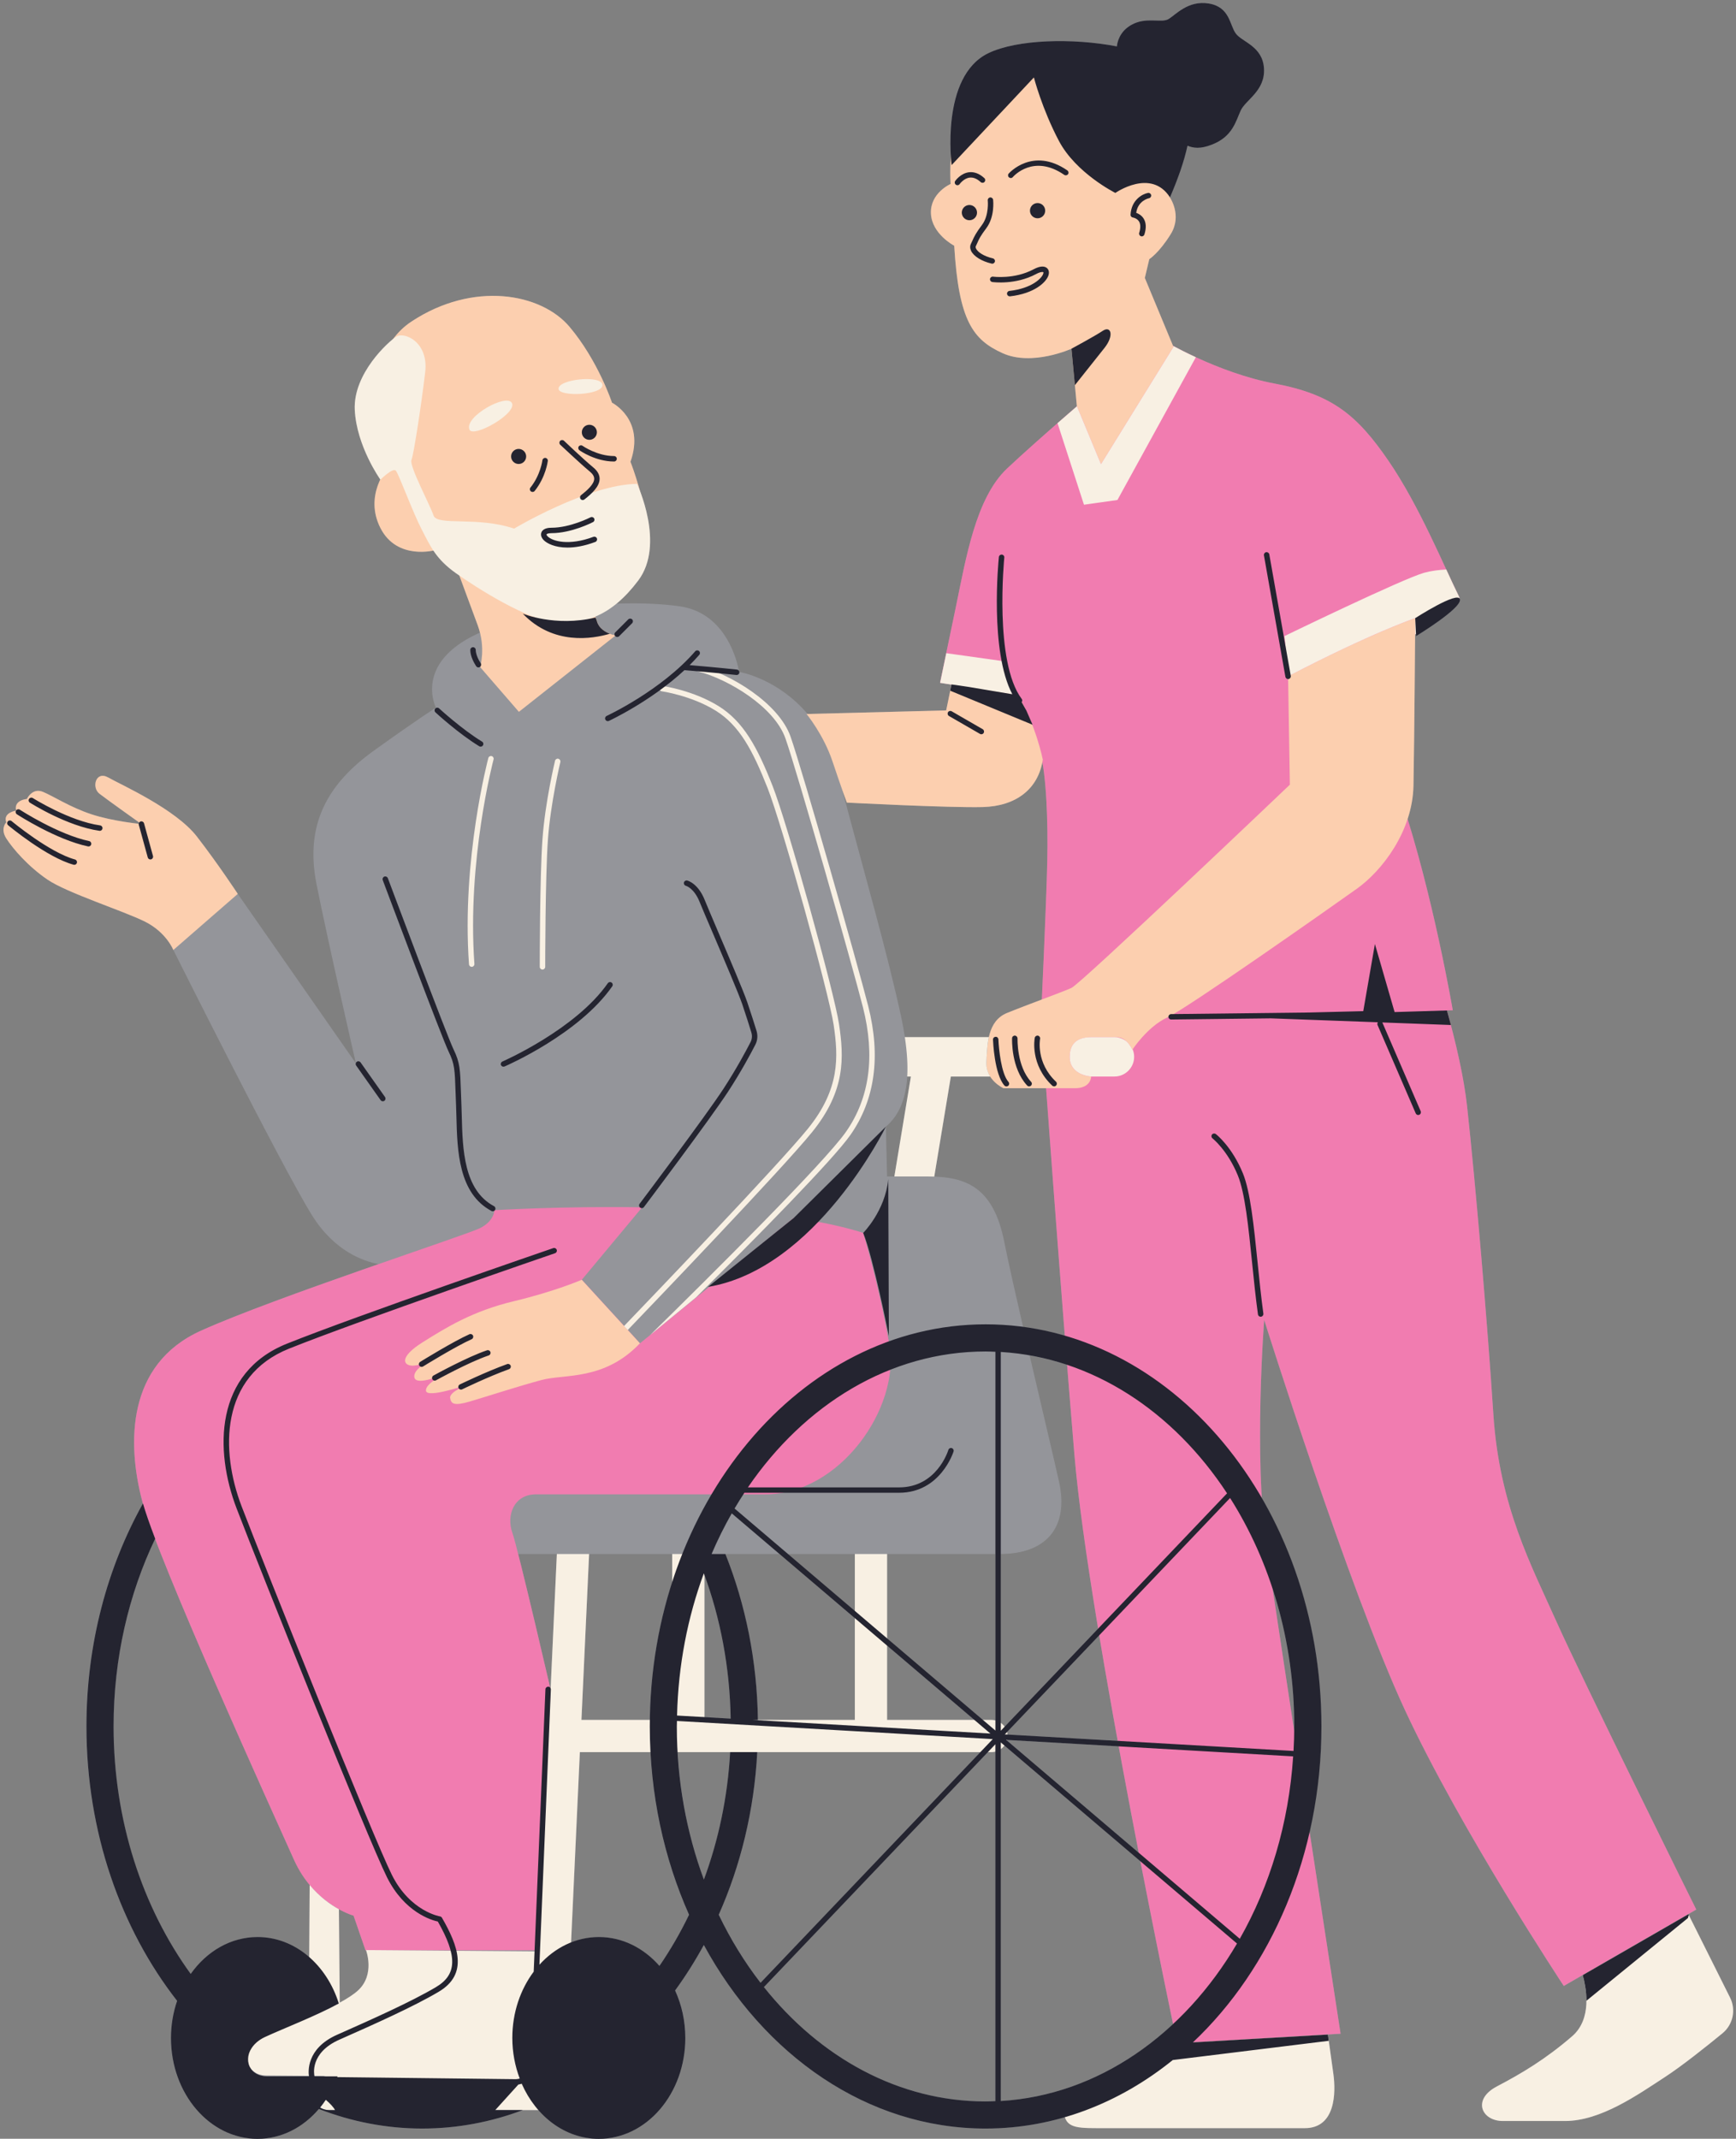 <?xml version="1.0" encoding="UTF-8" standalone="no"?><svg xmlns="http://www.w3.org/2000/svg" xmlns:xlink="http://www.w3.org/1999/xlink" fill="#000000" height="494.1" preserveAspectRatio="xMidYMid meet" version="1" viewBox="-0.8 -0.7 401.1 494.1" width="401.1" zoomAndPan="magnify"><rect x="-0.8" y="-0.7" width="401.1" height="494.1" fill="#808080" stroke="none"/><g id="change1_1"><path d="M398.93,460.79l-9.54-19.08v0l-0.09-0.17l1.82-1.05c0,0-26.47-53.5-32.26-66.46 c-5.79-12.96-13.24-26.75-14.62-47.98c-1.38-21.23-4.14-53.5-6.07-71.15c-0.63-5.76-2.08-12.42-3.75-18.79l0,0 c-0.02-0.07-0.04-0.13-0.05-0.2c-0.28-1.07-0.57-2.13-0.85-3.17l1.35-0.04c0,0-3.99-23.41-10.45-44.22c0.8-2.43,1.29-5.01,1.35-7.69 c0.16-8.18,0.32-26.91,0.38-34.92c0.05-0.03,0.1-0.06,0.15-0.09c0.02-0.01,0.04-0.03,0.06-0.04l0.03,0.51c0,0,10.55-6.41,10.13-8.48 c-0.02-0.11-0.08-0.18-0.15-0.24c0-0.03,0.01-0.05,0.01-0.08c0-0.11-0.02-0.21-0.07-0.3c-0.21-0.42-0.43-0.86-0.65-1.34 c-0.05-0.11-0.11-0.23-0.16-0.34c-0.18-0.38-0.36-0.75-0.55-1.16c-3.43-7.32-8.65-19.38-14.98-28.6 c-7.24-10.55-13.03-15.3-26.27-17.79c-6.82-1.28-13.41-3.87-18.21-6.09c-2.17-1-3.97-1.93-5.25-2.62l-6.52-15.7l1.03-4.34 c0,0,2.28-1.45,4.96-5.79c2.69-4.34-0.21-8.48-0.21-8.48c1.75-4.07,3.21-8.08,4.05-11.93c1.33,0.53,2.9,0.82,5.67-0.27 c4.76-1.86,5.48-5.38,6.62-7.86c1.14-2.48,5.69-4.55,5.38-9.72c-0.31-5.17-5.07-6.1-6.51-8.07c-1.45-1.96-1.34-6.1-6.2-6.93 c-4.86-0.83-7.76,2.69-9.41,3.62c-1.65,0.93-5.17-0.62-8.58,1.34c-2.68,1.54-3.19,3.96-3.29,4.94c-10.24-1.97-23.03-1.64-29.7,1.57 c-9.15,4.4-9,18.93-8.65,24.05c-0.23,3.61-0.04,6.15-0.04,6.15s-4.76,2.07-4.55,6.83c0.21,4.76,5.38,7.45,5.38,7.45 c1.03,17.37,4.34,21.72,11.17,24.82s15.93-1.03,15.93-1.03L248,93.09l0.03,0.08c-0.67,0.58-1.37,1.19-2.11,1.83 c-0.03,0.02-0.06,0.05-0.08,0.07c-0.73,0.63-1.48,1.29-2.26,1.97c-0.01,0.01-0.02,0.02-0.03,0.03v0c-4.03,3.53-8.51,7.51-11.68,10.5 c-7.24,6.83-9.51,20.89-11.79,31.85c-0.92,4.43-1.69,8.15-2.29,11.02c-0.2,0.95-0.38,1.8-0.53,2.56c-0.06,0.29-0.12,0.56-0.17,0.82 c-0.07,0.35-0.14,0.68-0.2,0.98c-0.05,0.23-0.09,0.44-0.13,0.64c-0.09,0.44-0.17,0.8-0.22,1.06c-0.07,0.35-0.12,0.55-0.12,0.55 l2.63,0.42l-0.29,1.4l-0.94,4.55l-32.03,0.82c-6.73-7.93-15.01-9.57-15.76-9.7c-0.01-0.09-0.05-0.18-0.1-0.26 c-0.33-1.81-2.82-13.4-13.75-14.92c-4.07-0.57-9.1-0.8-14.53-0.6c1.67-1.37,3.34-3.11,5.01-5.33c5.03-6.68,1.9-16.82,0.4-20.72 c-1.15-4.1-2.19-6.72-2.19-6.72c3.45-9.79-4.27-13.65-4.27-13.65s-3.17-9.65-9.79-17.51c-6.62-7.86-22.34-10.62-36.54-1.24 c-1.72,1.13-3.09,2.49-4.2,3.99c-2.66,2.1-9.27,8.86-8.9,16.41c0.4,8.15,5.58,15.63,5.9,16.09c-1.22,2.55-2.29,6.65,0.03,11.21 c3.35,6.57,10.41,5.59,12.24,5.21c1.2,1.8,2.72,3.48,5.27,5.27c0.22,0.15,0.46,0.32,0.71,0.49c1.08,2.9,2.95,7.96,4.25,11.5 c0.21,0.58,0.38,1.15,0.52,1.71c-0.17,0.08-0.35,0.15-0.52,0.22c-14.89,6.89-9.65,17.1-9.65,17.1s-3.58,2.21-14.34,9.93 c-10.75,7.72-15.99,17.1-13.24,30.89c2.67,13.34,8.69,39.59,9.08,41.28c0,0.01-0.01,0.03-0.01,0.04l-27.27-39.11 c0,0-4.48-6.83-9.44-13.24c-4.96-6.41-17.58-12-20.48-13.65c-2.9-1.65-3.93,2.28-2.07,3.72c1.58,1.23,7.47,5.43,9.22,6.67 c-0.06,0.09-0.11,0.18-0.12,0.29c-1.75-0.2-6.91-0.86-10.96-2.21c-4.96-1.65-8.69-4.14-11.17-5.17c-2.48-1.03-3.72,1.65-3.72,1.65 s-3.07,0.21-2.49,2.66c0,0,0,0,0,0c-0.01,0.01-0.01,0.02-0.01,0.03c-0.22,0.03-3.05,0.5-2.25,2.69c0,0-1.45,1.45,0,3.72 c1.45,2.28,4.96,6.41,9.51,9.51c4.55,3.1,17.58,7.24,22.54,9.72c4.96,2.48,6.55,6.55,6.55,6.55s24.82,49.64,31.99,61.22 c5.25,8.48,12.1,10.74,15.41,11.35c-14.39,5.02-31.74,11.19-41.06,15.4c-17.1,7.72-17.1,25.92-13.51,39.43 c0.04,0.14,0.09,0.32,0.14,0.47c-8.24,14.75-13.06,32.47-13.06,51.51c0,24.49,7.97,46.79,20.95,63.4c-0.9,2.66-1.42,5.54-1.42,8.58 c0,12.87,8.95,23.3,19.99,23.3c5.55,0,10.56-2.65,14.18-6.9c7.53,2.92,15.55,4.52,23.88,4.52c8.1,0,15.91-1.5,23.25-4.27h3.61 c3.6,4.11,8.52,6.65,13.96,6.65c11.04,0,19.99-10.43,19.99-23.3c0-3.97-0.86-7.71-2.36-10.98c2.41-3.31,4.63-6.82,6.64-10.51 c13.85,25.5,37.84,42.41,65.08,42.41c6.31,0,12.45-0.92,18.33-2.63c0.73,2.35,3.02,2.54,7.45,2.54c5.52,0,40.81,0,47.98,0 s7.17-8.27,6.62-12.41c-0.3-2.25-0.84-6.13-1.28-9.2l2.93-0.17c0,0-3.38-21.91-7.18-46.73c1.76-7.75,2.72-15.88,2.72-24.28 c0-19.57-5.09-37.73-13.75-52.72c-1.14-19.39,0.56-41.18,0.56-41.18s19.58,62.32,32.54,90.17c12.96,27.85,36.68,63.7,36.68,63.7 l4.38-2.53c0.05,0.18,0.1,0.38,0.16,0.59c0.03,0.1,0.05,0.21,0.07,0.31c0.03,0.11,0.05,0.22,0.08,0.34 c0.03,0.14,0.06,0.29,0.09,0.44c0.02,0.09,0.04,0.18,0.05,0.27c0.03,0.17,0.06,0.35,0.09,0.52c0.01,0.08,0.03,0.15,0.04,0.23 c0.03,0.19,0.06,0.39,0.09,0.6c0.01,0.06,0.02,0.13,0.02,0.19c0.03,0.22,0.05,0.44,0.07,0.66c0,0.05,0.01,0.11,0.01,0.16 c0.02,0.24,0.04,0.47,0.05,0.72c0,0.04,0,0.08,0,0.12c0.01,0.26,0.02,0.52,0.02,0.78c-0.01,2.88-0.76,5.99-3.3,8.19 c-6.07,5.24-11.58,8.55-17.37,11.58c-5.79,3.03-3.58,8,1.38,8c4.96,0,6.07,0,14.34,0c8.27,0,16.82-6.07,23.16-10.2 c3.85-2.51,9.43-6.95,13.22-10.06C399.62,467.03,400.34,463.61,398.93,460.79z M262.3,427.32l-30.46-25.93 c0.01-0.04,0.03-0.09,0.04-0.13l25.79,1.48C259.22,411.21,260.8,419.54,262.3,427.32z M257.44,401.48l-25.47-1.46 c-0.02-0.2-0.05-0.4-0.1-0.59l21.3-22.35C254.5,385.06,255.95,393.32,257.44,401.48z M247.45,335.42 c0.87,10.36,2.92,24.66,5.47,40.12l-21.61,22.67c-0.24-0.34-0.54-0.64-0.89-0.88V358.3c10.16-0.03,15.91-5.82,13.44-16.82 c-1.31-5.84-4.08-17.5-6.77-29.05c2.94,0.51,5.84,1.22,8.66,2.16C246.33,321.81,246.9,328.87,247.45,335.42z M245.23,307.9 c-3.15-0.92-6.37-1.61-9.65-2.04c-1.81-7.86-3.44-15.11-4.36-19.73c-2.5-12.52-8.77-15.03-17.53-15.03c0.47,0,0.93,0.01,1.38,0.03 l3.83-23.12h9.1c0,0,0,0,0,0c1.16,1.83,3.05,2.69,3.05,2.69s5.14,0,9.86,0C241.88,263.98,243.52,286.15,245.23,307.9z M194.85,184.71c0,0,23.78,1.24,31.44,1.03c7.45-0.2,12.53-3.94,13.75-10.43c1.03,5.8,1.32,14.99,1.14,23.26 c-0.15,7.06-0.88,23.58-1.24,31.63c-2.81,1.06-5.85,2.21-8.07,3.12c-2.54,1.04-3.66,3.18-4.19,5.58h-19.41 c-0.21-1.39-0.47-2.84-0.8-4.41c-3.12-14.58-8.46-33.09-13.69-52.75C194.47,183.7,194.85,184.71,194.85,184.71z M203.88,259.58 c2.46-2.11,4.57-5.45,4.94-11.58h0.85l-3.82,23.09c-1.46,0-1.69,0-1.69,0L203.88,259.58z M204.16,379.47l20.17,17.17h-20.17V379.47z M196.71,358.31v13.18l-15.49-13.18C186.62,358.31,191.82,358.31,196.71,358.31z M179.29,358.31l17.42,14.83v23.5H174.3 c-0.19-13.7-2.86-26.68-7.51-38.33C171.02,358.31,175.2,358.31,179.29,358.31z M161.96,363.2c3.71,10.18,5.86,21.37,6.06,33.14 l-6.06-0.35V363.2z M135.32,358.31c6.2,0,12.68,0,19.2,0v6.47c-3.2,9.92-5.02,20.65-5.17,31.86h-15.81L135.32,358.31z M83.79,449.86 c0.19,0.53,1.94,5.74-1.82,9.24c-1,0.93-2.49,1.89-4.27,2.86l-0.19-21.58c1.98,1.09,3.38,1.48,3.38,1.48l2.76,8H83.79z M127.86,358.31l-1.44,31.08c-0.02-0.06-0.06-0.1-0.09-0.15c-1.67-7.18-5.31-22.73-7.4-30.93 C121.79,358.31,124.78,358.31,127.86,358.31z M43.24,455.34c-11.08-15.26-17.82-35.28-17.82-57.19c0-15.79,3.51-30.59,9.61-43.35 c8.04,21.15,28.07,65.16,32.07,74.1c1.05,2.34,2.32,4.27,3.66,5.87c0,0,0,0,0,0l-0.11,16.72c-3.33-2.92-7.47-4.66-11.96-4.66 C52.47,446.83,46.91,450.14,43.24,455.34z M151.55,453.49c-3.61-4.12-8.54-6.67-13.99-6.67c-2.24,0-4.39,0.45-6.39,1.25l2.03-43.99 h16.28c0.72,13.51,3.86,26.24,8.91,37.59C156.38,445.85,154.08,449.8,151.55,453.49z M161.83,433.54 c-3.37-9.1-5.47-19.03-6.06-29.45h12.13C167.32,414.52,165.2,424.44,161.83,433.54z M165.26,441.65c5.04-11.34,8.19-24.06,8.9-37.57 h51.55l-50.79,53.29C171.23,452.6,167.99,447.33,165.26,441.65z M229.18,484.71c-0.76,0.03-1.51,0.07-2.27,0.07 c-20.08,0-38.23-10.14-51.21-26.42l51.74-54.28h0.84c0.31,0,0.6-0.05,0.89-0.12V484.71z M229.18,396.76 c-0.29-0.07-0.58-0.12-0.89-0.12h-2.03l-22.1-18.81v-19.52c12.08,0,21.3,0,25.02,0V396.76z M230.43,484.68V403.4 c0.33-0.23,0.61-0.52,0.85-0.84l31.41,26.74c3.26,16.79,6.13,30.79,7.55,37.6C259.09,477.29,245.36,483.79,230.43,484.68z M298.23,398.15c0,0.34-0.01,0.68-0.02,1.02c-1.91-12.51-3.69-24.26-4.97-32.82C296.46,376.21,298.23,386.93,298.23,398.15z" fill="#94959a"/></g><g id="change2_1"><path d="M204.71,310.05c2.48,14.34-11.31,34.47-28.68,34.47c-17.37,0-47.71,0-52.95,0c-5.24,0-6.89,4.96-5.52,8.82 c1.38,3.86,9.65,39.71,9.65,39.71l-3.31,56.81H83.65l-2.76-8c0,0-9.1-2.48-13.79-12.96c-4.69-10.48-31.44-69.22-35.02-82.73 c-3.58-13.51-3.58-31.71,13.51-39.43c17.1-7.72,61.22-22.06,64.53-23.72c3.31-1.65,3.31-4.14,3.31-4.14s15.43-0.96,34.14-0.66 l-13.94,16.73l13.44,14.68l35.55-28.98c5.91,0.86,11.39,1.99,16.02,3.47C198.64,284.13,202.23,295.71,204.71,310.05z M358.86,374.02 c-5.79-12.96-13.24-26.75-14.62-47.98c-1.38-21.23-4.14-53.5-6.07-71.15c-0.74-6.78-2.62-14.82-4.66-22.16l1.35-0.04 c0,0-4.55-26.68-11.79-48.4c-7.24-21.72-7.24-32.47-7.24-32.47s21.92-11.79,20.48-14.68c-3.32-6.63-9.1-20.89-16.34-31.44 c-7.24-10.55-13.03-15.3-26.27-17.79c-13.24-2.48-25.65-9.93-25.65-9.93l-14.89,10.75c0,0-14.06,12-21.3,18.82 c-7.24,6.83-9.51,20.89-11.79,31.85c-2.27,10.96-3.67,17.63-3.67,17.63l17.94,2.84c0,0,3.72,7.65,5.17,13.03 c1.45,5.38,1.86,16.13,1.65,25.65c-0.21,9.51-1.45,36.19-1.45,36.19l3.01-0.08l-2.73,3.66c0,0,4.14,57.63,7.45,97.07 c3.31,39.43,23.72,135.95,23.72,135.95l37.78-2.21c0,0-14.06-91.28-17.1-112.24c-3.03-20.96-0.55-52.67-0.55-52.67 s19.58,62.32,32.54,90.17c12.96,27.85,36.68,63.7,36.68,63.7l30.61-17.65C391.12,440.48,364.65,386.99,358.86,374.02z" fill="#f17cb0"/></g><g id="change3_1"><path d="M44.7,192.57c4.96,6.41,9.44,13.24,9.44,13.24l-14.89,12.96c0,0-1.59-4.07-6.55-6.55 c-4.96-2.48-17.99-6.62-22.54-9.72c-4.55-3.1-8.07-7.24-9.51-9.51c-1.45-2.27,0-3.72,0-3.72c-0.83-2.27,2.28-2.69,2.28-2.69 c-0.62-2.48,2.48-2.69,2.48-2.69s1.24-2.69,3.72-1.65c2.48,1.03,6.2,3.52,11.17,5.17c4.96,1.65,11.58,2.27,11.58,2.27 s-7.86-5.58-9.72-7.03c-1.86-1.45-0.83-5.38,2.07-3.72C27.12,180.58,39.73,186.16,44.7,192.57z M144.87,105.98 c3.45-9.79-4.27-13.65-4.27-13.65s-3.17-9.65-9.79-17.51c-6.62-7.86-22.34-10.62-36.54-1.24s-5.52,33.78-5.52,33.78 s-5.52,6.34-1.65,13.93c3.86,7.58,12.69,5.1,12.69,5.1l4.69,3.58c0,0,3.17,8.55,5.1,13.79s0.55,9.65,0.55,9.65l8.96,10.34 l22.34-17.65c0,0-3.45-0.55-4.27-3.17c-0.28-0.9-0.45-1.35-0.55-1.57c9.96-3.37,13.51-14.74,12-22.28 C147.07,111.5,144.87,105.98,144.87,105.98z M117.91,299.91c-9.51,2.28-15.51,6-21.1,9.51c-5.58,3.52-4.34,5.38-2.28,5.38 c1.15,0,2.68-0.57,3.81-1.08c-1.55,0.86-3.66,2.31-3.4,3.77c0.39,2.16,6.9-0.7,7.58-1c-0.6,0.27-5.09,2.37-4.9,4.11 c0.21,1.86,9.72-1.45,9.72-1.45s-4.34,1.65-4.14,3.1c0.21,1.45,1.03,1.86,4.55,0.83c3.52-1.03,11.17-3.52,16.55-4.96 c5.38-1.45,14.48,0.21,22.75-8.48l-13.44-14.68C133.63,294.95,127.43,297.64,117.91,299.91z M219.67,56.07 c1.03,17.37,4.34,21.72,11.17,24.82s15.93-1.03,15.93-1.03L248,93.09l5.58,13.44l16.75-27.09l-6.62-15.93l1.03-4.34 c0,0,2.28-1.45,4.96-5.79c2.69-4.34-0.21-8.48-0.21-8.48s5.17-14.06-0.21-23.16S251.93,8.71,234.35,11.6 c-17.58,2.9-15.51,30.2-15.51,30.2s-4.76,2.07-4.55,6.83C214.5,53.38,219.67,56.07,219.67,56.07z M240.14,174.79 c0,0-1.65-8.27-5.79-14.89c-9.1-1.65-15.3-2.48-15.3-2.48l-1.24,6l-32.26,0.83c0,0,3.93,4.76,6,10.96s3.31,9.51,3.31,9.51 s23.78,1.24,31.44,1.03C233.94,185.54,239.11,181.61,240.14,174.79z M296.81,155.55l0.41,25.03c0,0-48.19,45.91-50.46,46.95 c-2.28,1.03-10.34,3.93-14.89,5.79c-4.55,1.86-4.55,7.24-4.76,11.38c-0.21,4.14,3.93,6,3.93,6s12.82,0,16.55,0 c3.72,0,3.72-2.69,3.72-2.69s-4.96-0.21-4.96-4.55c0-4.34,3.52-4.55,5.17-4.55s3.52,0,5.79,0c2.28,0,3.52,2.9,3.52,2.9 s3.52-5.38,8.07-7.45c4.55-2.07,38.06-25.65,43.85-29.78c5.79-4.14,12.82-13.24,13.03-23.78c0.21-10.55,0.41-38.68,0.41-38.68 S316.25,145.42,296.81,155.55z" fill="#fccfaf"/></g><g id="change4_1"><path d="M87.1,110.12c0,0-5.52-7.72-5.93-16.13s7.86-15.86,9.65-16.96c1.79-1.1,7.45,1.24,6.62,8.27 c-0.83,7.03-2.62,18.89-3.17,20.27c-0.55,1.38,4.27,10.34,5.1,12.82c0.83,2.48,10.07,0.14,18.61,3.03c0,0,17.1-10.2,28.4-10.34 c0,0,6.62,13.93,0.28,22.34s-12.55,10.07-19.03,9.65c-6.48-0.41-18.34-8-23.03-11.31c-4.69-3.31-5.93-6.2-8-10.2 c-2.07-4-5.24-12.69-5.93-13.51C89.99,107.22,87.1,110.12,87.1,110.12z M117.5,92.47c-1.03-2.48-11.17,3.1-9.82,6.1 C108.54,100.51,118.53,94.95,117.5,92.47z M138.39,88.23c-0.1-2.38-10.34-1.34-10.13,0.93C128.42,91.03,138.49,90.61,138.39,88.23z M127.44,175.05c-0.02,0.09-2.3,9.56-2.91,18.2c-0.62,8.61-0.62,29.21-0.62,29.41c0,0.35,0.28,0.63,0.63,0.63 c0.35,0,0.63-0.28,0.63-0.63c0-0.21,0.01-20.76,0.62-29.32c0.61-8.53,2.86-17.9,2.88-17.99c0.08-0.34-0.13-0.67-0.46-0.76 C127.86,174.51,127.52,174.72,127.44,175.05z M112.8,173.97c-0.33-0.09-0.68,0.11-0.77,0.44c-0.06,0.23-6.21,23.44-4.47,47.67 c0.02,0.33,0.3,0.58,0.62,0.58c0.02,0,0.03,0,0.05,0c0.34-0.02,0.6-0.32,0.58-0.67c-1.73-24.01,4.37-47.03,4.43-47.26 C113.33,174.41,113.13,174.06,112.8,173.97z M152.09,159c0.07,0.01,6.84,0.99,12.44,4.46c5.5,3.41,8.57,9.14,12.02,17.9 c3.33,8.46,14.17,47.34,15.27,54.74c1.09,7.39,1.46,14.77-5.93,23.92c-6.74,8.33-36.44,39.31-42.51,45.63l0.85,0.92 c5.94-6.19,35.84-37.36,42.63-45.76c7.72-9.54,7.34-17.22,6.2-24.89c-1.1-7.44-12-46.52-15.34-55.01c-3.54-9-6.73-14.91-12.52-18.5 c-5.84-3.61-12.64-4.6-12.93-4.64c-0.34-0.05-0.66,0.19-0.71,0.53C151.51,158.63,151.75,158.95,152.09,159z M160.57,154.44 c6.76,1.73,17.51,8.06,20.11,15.46c2.73,7.77,15.45,52.43,17.91,62.13c2.85,11.25,1.54,20.91-3.91,28.72 c-4.95,7.11-31.45,33.42-45.25,46.96l10.57-8.67c14.02-13.91,31.71-31.84,35.71-37.57c5.66-8.12,7.04-18.13,4.09-29.74 c-2.46-9.71-15.21-54.45-17.94-62.24c-2.74-7.81-13.95-14.46-20.98-16.26c-0.34-0.09-0.68,0.12-0.76,0.45 C160.03,154.01,160.23,154.35,160.57,154.44z M228.29,396.64h-24.13v-38.33c-2.38,0-4.87,0-7.45,0v38.33h-34.75v-38.33 c-2.48,0-4.97,0-7.45,0v38.33h-20.97l1.77-38.33c-2.54,0-5.02,0-7.45,0l-4.25,91.82l-39.85-0.32c0,0,2.16,5.6-1.8,9.29 c-1,0.93-2.49,1.89-4.27,2.86l-0.19-21.58c-1.95-1.07-4.45-2.84-6.75-5.61l-0.2,30.58c-3.77,1.64-7.59,3.14-10.19,4.33 c-5.81,2.64-4.83,9.06,0.34,9.1c1.43,0.01,6.75,0.05,13.72,0.11c-1.82,0.37-3.19,1.97-3.19,3.9c0,2.2,1.78,3.98,3.98,3.98h49.39 c2.2,0,3.98-1.78,3.98-3.98c0-0.52-0.11-1.01-0.29-1.46c0.83-0.65,1.39-1.62,1.44-2.75l3.44-74.5h95.09c2.06,0,3.72-1.67,3.72-3.72 C232.01,398.3,230.34,396.64,228.29,396.64z M333.36,130.87c-1.65,0.08-3.44,0.29-5.11,0.75c-4.96,1.38-32.26,14.62-32.26,14.62 l0.83,9.31c19.44-10.13,29.37-13.44,29.37-13.44s-0.01,1.43-0.03,3.76c5.46-3.38,10.91-7.23,10.16-8.72 C335.48,135.48,334.49,133.33,333.36,130.87z M257.38,114.81l18.12-32.98c-2.17-1-3.97-1.93-5.26-2.62l0.09,0.23l-16.75,27.09 l-5.55-13.37c-1.35,1.17-2.88,2.5-4.49,3.9l6.11,18.84L257.38,114.81z M217.84,150.2c-0.91,4.38-1.43,6.85-1.43,6.85l17.94,2.84 l-3.45-7.86L217.84,150.2z M398.93,460.79l-9.63-19.25l-24.41,14.07c0.88,3.14,2.16,10.13-2.45,14.11 c-6.07,5.24-11.58,8.55-17.37,11.58c-5.79,3.03-3.58,8,1.38,8c4.96,0,6.07,0,14.34,0c8.27,0,16.82-6.07,23.16-10.2 c3.85-2.51,9.43-6.95,13.22-10.06C399.62,467.03,400.34,463.61,398.93,460.79z M306.01,469.33l-32.92,1.92 c-0.99,2-3.11,4.15-7.44,5.63c-10.48,3.58-20.68,4.96-20.68,9.38s2.21,4.69,7.72,4.69c5.52,0,40.81,0,47.98,0s7.17-8.27,6.62-12.41 C306.99,476.29,306.45,472.41,306.01,469.33z M259.49,239.89c-0.77-0.61-1.74-0.99-2.8-0.99h-5.17c-1.65,0-5.17,0.21-5.17,4.55 c0,4.34,4.96,4.55,4.96,4.55h5.38c2.51,0,4.55-2.04,4.55-4.55c0-0.62-0.13-1.21-0.35-1.75c-0.04,0.06-0.06,0.09-0.06,0.09 S260.36,240.73,259.49,239.89z M213.68,271.09c0.47,0,0.93,0.01,1.38,0.03l3.83-23.12h9.1c-0.55-0.88-0.94-1.97-0.88-3.31 c0.09-1.83,0.14-3.89,0.56-5.79h-19.41c0.54,3.57,0.7,6.58,0.55,9.1h0.85l-3.82,23.09C207.17,271.09,209.51,271.09,213.68,271.09z" fill="#f8f0e3"/></g><g id="change5_1"><path d="M141.36,145.39l3-3c0.24-0.24,0.64-0.24,0.89,0s0.24,0.64,0,0.89l-3,3c-0.12,0.12-0.28,0.18-0.44,0.18 c-0.16,0-0.32-0.06-0.44-0.18C141.11,146.03,141.11,145.63,141.36,145.39z M137.15,142.94c-0.28-0.9-0.36-0.98-0.41-0.97 c-9.24,2.21-16.75-0.9-16.75-0.9c7.06,7.37,16.13,5.82,20.11,4.64C139.02,145.3,137.63,144.48,137.15,142.94z M229.23,238.83 c-0.35,0.01-0.62,0.3-0.6,0.65c0.01,0.32,0.31,7.98,2.64,10.6c0.12,0.14,0.3,0.21,0.47,0.21c0.15,0,0.3-0.05,0.42-0.16 c0.26-0.23,0.28-0.63,0.05-0.88c-1.69-1.9-2.25-7.72-2.33-9.81C229.86,239.08,229.57,238.78,229.23,238.83z M218.46,164.71 l7.17,4.14c0.1,0.06,0.21,0.08,0.31,0.08c0.22,0,0.43-0.11,0.54-0.31c0.17-0.3,0.07-0.68-0.23-0.86l-7.17-4.14 c-0.3-0.17-0.68-0.07-0.85,0.23C218.06,164.16,218.16,164.54,218.46,164.71z M233.69,238.55c-0.35-0.01-0.64,0.25-0.65,0.6 c-0.01,0.28-0.24,6.93,3.48,10.93c0.12,0.13,0.29,0.2,0.46,0.2c0.15,0,0.31-0.06,0.43-0.17c0.25-0.23,0.27-0.63,0.03-0.88 c-3.36-3.62-3.14-9.96-3.14-10.03C234.3,238.86,234.03,238.57,233.69,238.55z M236.37,163.51l-1.12-2c0.17-0.22,0.19-0.52,0.01-0.75 c-6.4-8.53-4.04-32.41-4.02-32.65c0.04-0.34-0.22-0.65-0.56-0.69c-0.34-0.03-0.65,0.21-0.69,0.56c-0.1,0.94-2.15,21.77,3.11,31.71 L223.04,158c-2.53-0.39-3.99-0.58-3.99-0.58l-0.3,1.45l19.02,7.86L236.37,163.51z M204.57,307.98l-0.14-36.26 c-0.69,7.31-5.79,12.41-5.79,12.41C200.99,289.92,204.57,307.98,204.57,307.98z M162.03,207.23c-1.55-3.88-3.95-4.49-4.06-4.51 c-0.33-0.08-0.66,0.12-0.75,0.46c-0.08,0.33,0.12,0.67,0.45,0.76c0.08,0.02,1.9,0.54,3.19,3.76c0.51,1.28,1.72,4.1,3.12,7.37 c2.6,6.08,5.83,13.65,6.7,16.17c0.88,2.59,1.71,5.24,2.12,6.59c0.23,0.75,0.16,1.55-0.2,2.24c-1.04,2.03-3.23,6.12-6.2,10.69 c-4.18,6.42-19.26,26.44-19.42,26.64c-0.21,0.28-0.15,0.67,0.12,0.88c0.11,0.08,0.25,0.13,0.38,0.13c0.19,0,0.38-0.09,0.5-0.25 c0.15-0.2,15.26-20.26,19.47-26.71c3.01-4.62,5.22-8.75,6.27-10.8c0.51-0.99,0.6-2.12,0.28-3.18c-0.42-1.36-1.25-4.02-2.14-6.63 c-0.88-2.57-4.12-10.16-6.73-16.26C163.74,211.32,162.54,208.5,162.03,207.23z M139.06,165.53c0.11,0.23,0.33,0.37,0.57,0.37 c0.09,0,0.18-0.02,0.26-0.06c0.11-0.05,9.66-4.49,17.45-11.72c1.05,0.09,6.8,0.56,12,1.12c0.02,0,0.05,0,0.07,0 c0.32,0,0.59-0.24,0.62-0.56c0.04-0.34-0.21-0.65-0.56-0.69c-4.2-0.45-8.76-0.85-10.93-1.03c0.77-0.77,1.52-1.56,2.23-2.38 c0.23-0.26,0.2-0.66-0.06-0.88c-0.26-0.23-0.66-0.2-0.88,0.06c-7.88,9.09-20.35,14.88-20.47,14.94 C139.05,164.85,138.91,165.22,139.06,165.53z M203.88,259.58l-21.26,21.07l-19.83,15.95C187.82,292.47,203.88,259.58,203.88,259.58z M232.42,66.51c-0.34,0.04-0.59,0.35-0.55,0.69c0.04,0.32,0.31,0.56,0.62,0.56c0.02,0,0.05,0,0.07,0c5.66-0.64,8.42-3.28,8.9-4.9 c0.2-0.68,0.06-1.28-0.39-1.65c-0.45-0.37-1.36-0.61-3.08,0.31c-4.41,2.35-9.29,1.7-9.34,1.69c-0.34-0.05-0.66,0.19-0.71,0.53 c-0.05,0.34,0.19,0.66,0.53,0.71c0.21,0.03,5.32,0.72,10.1-1.83c1.12-0.6,1.62-0.5,1.7-0.44c0.02,0.01,0.04,0.12-0.02,0.32 C239.95,63.56,237.62,65.93,232.42,66.51z M223.18,50.18c0.97,0,1.76-0.79,1.76-1.76c0-0.97-0.79-1.76-1.76-1.76 c-0.97,0-1.76,0.79-1.76,1.76C221.43,49.39,222.21,50.18,223.18,50.18z M135.37,100.91c0.96,0,1.74-0.78,1.74-1.74 c0-0.96-0.78-1.74-1.74-1.74c-0.96,0-1.74,0.78-1.74,1.74C133.63,100.13,134.41,100.91,135.37,100.91z M264.67,45.1L264.67,45.1 c0.34-0.07,0.56-0.39,0.5-0.73c-0.06-0.34-0.41-0.56-0.73-0.5c-1.31,0.25-3.84,1.61-4.03,5.03c-0.02,0.32,0.22,0.61,0.54,0.65 c0.01,0,0.93,0.14,1.41,0.9c0.39,0.62,0.4,1.5,0.05,2.64c-0.1,0.33,0.08,0.68,0.41,0.79c0.06,0.02,0.13,0.03,0.19,0.03 c0.27,0,0.51-0.17,0.6-0.44c0.48-1.51,0.41-2.75-0.19-3.7c-0.48-0.75-1.19-1.12-1.7-1.3C262.12,45.64,264.56,45.12,264.67,45.1z M238.08,17.19c0,0,1.86,7.24,5.79,14.68c3.93,7.45,13.03,12,13.03,12s8.27-5.79,12.62,1.03c1.75-4.07,3.21-8.08,4.05-11.93 c1.33,0.53,2.9,0.82,5.67-0.27c4.76-1.86,5.48-5.38,6.62-7.86c1.14-2.48,5.69-4.55,5.38-9.72c-0.31-5.17-5.07-6.1-6.51-8.07 c-1.45-1.96-1.34-6.1-6.2-6.93c-4.86-0.83-7.76,2.69-9.41,3.62c-1.65,0.93-5.17-0.62-8.58,1.34c-2.68,1.54-3.19,3.96-3.29,4.94 c-10.24-1.97-23.03-1.64-29.7,1.57c-11.17,5.38-8.48,25.85-8.48,25.85L238.08,17.19z M296.81,156.18c0.04,0,0.07,0,0.11-0.01 c0.34-0.06,0.57-0.39,0.51-0.73l-4.96-28.06c-0.06-0.34-0.39-0.57-0.73-0.51c-0.34,0.06-0.57,0.39-0.51,0.73l4.96,28.06 C296.25,155.96,296.51,156.18,296.81,156.18z M240.69,47.97c0-0.97-0.79-1.76-1.76-1.76c-0.97,0-1.76,0.79-1.76,1.76 c0,0.97,0.79,1.76,1.76,1.76C239.91,49.73,240.69,48.94,240.69,47.97z M245.97,39.54c0.2-0.28,0.12-0.67-0.16-0.87 c-8.02-5.53-13.5,0.66-13.55,0.73c-0.23,0.26-0.2,0.66,0.07,0.88c0.12,0.1,0.26,0.15,0.41,0.15c0.18,0,0.35-0.07,0.47-0.22 c0.19-0.22,4.79-5.41,11.89-0.51C245.38,39.89,245.77,39.82,245.97,39.54z M242.76,250.28c0.17,0,0.33-0.07,0.45-0.2 c0.24-0.25,0.23-0.65-0.02-0.88c-4.64-4.38-3.72-9.68-3.68-9.91c0.06-0.34-0.16-0.67-0.5-0.73c-0.33-0.06-0.67,0.16-0.73,0.5 c-0.05,0.25-1.11,6.18,4.04,11.05C242.45,250.23,242.61,250.28,242.76,250.28z M228.32,60.2c0.05,0.01,0.1,0.02,0.14,0.02 c0.28,0,0.54-0.2,0.61-0.48c0.08-0.34-0.13-0.67-0.47-0.75c-2.19-0.51-3.53-1.5-3.89-2.26c-0.16-0.33-0.07-0.51-0.04-0.57 c0.15-0.3,0.26-0.55,0.37-0.81c0.35-0.8,0.66-1.49,2.05-3.34c1.99-2.65,1.59-6.39,1.57-6.55c-0.04-0.34-0.36-0.59-0.69-0.55 c-0.34,0.04-0.59,0.35-0.55,0.69c0,0.03,0.36,3.41-1.33,5.66c-1.47,1.96-1.82,2.75-2.19,3.58c-0.1,0.24-0.21,0.48-0.35,0.75 c-0.26,0.51-0.25,1.09,0.02,1.67C224.18,58.52,225.99,59.65,228.32,60.2z M225.79,41.37c0.25,0.23,0.65,0.22,0.88-0.04 c0.23-0.26,0.22-0.65-0.04-0.88c-1.13-1.04-2.32-1.49-3.51-1.36c-1.95,0.22-3.16,1.94-3.22,2.02c-0.2,0.28-0.13,0.67,0.16,0.87 c0.11,0.08,0.23,0.11,0.36,0.11c0.2,0,0.39-0.09,0.51-0.27c0.01-0.01,0.96-1.34,2.33-1.49C224.09,40.24,224.94,40.59,225.79,41.37z M254,75.72c-1.86,1.24-7.24,4.14-7.24,4.14l0.79,8.42c2.51-3.15,5.6-7.02,6.86-8.63C256.69,76.75,255.86,74.48,254,75.72z M99.64,318.26c0.1,0,0.21-0.03,0.3-0.08c0.08-0.04,7.72-4.26,12.17-5.74c0.33-0.11,0.51-0.46,0.4-0.79 c-0.11-0.33-0.46-0.51-0.79-0.4c-4.55,1.52-12.06,5.66-12.38,5.84c-0.3,0.17-0.41,0.55-0.24,0.85 C99.21,318.14,99.42,318.26,99.64,318.26z M306.01,469.33c0.07,0.46,0.13,0.95,0.2,1.44l-36.04,4.44 c-12.37,9.99-27.26,15.83-43.27,15.83c-27.24,0-51.23-16.91-65.08-42.41c-2.01,3.69-4.23,7.2-6.64,10.51 c1.5,3.27,2.36,7.01,2.36,10.98c0,12.87-8.95,23.3-19.99,23.3c-7.78,0-14.5-5.19-17.81-12.74c-0.25,0.08-0.5,0.15-0.77,0.19 l-5.34,5.9H120c-7.34,2.77-15.15,4.27-23.25,4.27c-8.33,0-16.35-1.6-23.88-4.52c-3.62,4.26-8.63,6.9-14.18,6.9 c-11.04,0-19.99-10.43-19.99-23.3c0-3.03,0.51-5.92,1.42-8.58c-12.98-16.61-20.95-38.91-20.95-63.4c0-19.04,4.82-36.76,13.06-51.51 c0.56,1.98,1.53,4.77,2.82,8.15c-6.1,12.76-9.61,27.56-9.61,43.35c0,21.9,6.74,41.92,17.82,57.19c3.67-5.2,9.23-8.52,15.45-8.52 c8.64,0,15.98,6.4,18.77,15.35c-5.24,2.87-12.77,5.76-17.05,7.74c-0.78,0.36-1.42,0.79-1.96,1.26c-0.61,0.54-1.07,1.13-1.39,1.74 c-0.02,0.05-0.05,0.09-0.08,0.14c-0.08,0.17-0.14,0.33-0.21,0.5c-0.02,0.07-0.05,0.14-0.07,0.2c-0.05,0.16-0.09,0.31-0.12,0.47 c-0.02,0.08-0.03,0.16-0.04,0.23c-0.02,0.15-0.04,0.3-0.04,0.45c0,0.08,0,0.17,0,0.25c0,0.14,0.01,0.28,0.02,0.42 c0.01,0.09,0.03,0.18,0.05,0.27c0.02,0.13,0.04,0.26,0.08,0.38c0.06,0.2,0.13,0.39,0.22,0.58c0.04,0.08,0.09,0.15,0.14,0.23 c0.07,0.12,0.13,0.23,0.21,0.34c0.05,0.07,0.12,0.14,0.18,0.21c0.09,0.1,0.18,0.2,0.28,0.29c0.07,0.06,0.14,0.12,0.22,0.18 c0.11,0.09,0.22,0.17,0.34,0.24c0.08,0.05,0.16,0.1,0.25,0.15c0.13,0.07,0.27,0.13,0.41,0.19c0.09,0.04,0.18,0.07,0.27,0.11 c0.17,0.05,0.34,0.09,0.52,0.13c0.09,0.02,0.17,0.04,0.26,0.06c0.27,0.04,0.56,0.07,0.87,0.07c1.14,0,4.78,0,9.75,0 c-0.15-0.92-0.72-6.4,6.48-9.6l0.7-0.31c7.25-3.22,16.27-7.23,22.12-10.68c4.9-2.89,5.04-7.16,0.47-15.17 c-1.47-0.32-7.7-2.13-11.74-10.21c-4.33-8.66-29.48-71.45-34.77-85.27c-5.11-13.35-5.13-31.32,11.66-38.03 c16.37-6.55,61.07-21.92,61.52-22.07c0.33-0.11,0.68,0.06,0.8,0.39c0.11,0.33-0.06,0.68-0.39,0.79 c-0.45,0.15-45.12,15.51-61.47,22.05c-15.94,6.38-15.86,23.61-10.95,36.42c5.29,13.8,30.4,76.52,34.72,85.15 c4.22,8.44,11.05,9.58,11.12,9.59c0.19,0.03,0.35,0.14,0.45,0.31c3.72,6.45,6.21,13-0.78,17.12c-5.91,3.49-14.97,7.52-22.25,10.75 l-0.7,0.31c-6.85,3.04-5.79,8.1-5.74,8.32c0.01,0.05,0,0.09,0,0.14c1.67,0,3.46,0,5.34,0c-0.02,0.06-0.05,0.12-0.07,0.18 c13.1,0.15,35.09,0.4,41.28,0.48c0.32-0.02,0.62-0.07,0.89-0.15c-1.09-2.88-1.71-6.05-1.71-9.39c0-5.86,1.87-11.2,4.94-15.3 c1.05-25.25,2.69-64.68,2.71-65.25c0.01-0.34,0.34-0.6,0.65-0.6c0.35,0.01,0.61,0.31,0.6,0.65c-0.02,0.56-1.59,38.31-2.64,63.6 c3.58-3.96,8.41-6.4,13.74-6.4c5.45,0,10.38,2.55,13.99,6.67c2.54-3.7,4.83-7.65,6.84-11.82c-5.78-12.99-9.07-27.8-9.07-43.51 c0-51.22,34.81-92.89,77.59-92.89s77.59,41.67,77.59,92.89c0,29.59-11.63,55.98-29.7,73L306.01,469.33z M76.61,486.78 c-0.33-0.67-1.13-1.51-2.13-2.38c-0.41,0.62-0.85,1.22-1.31,1.79c0.6,0.37,1.3,0.59,2.06,0.59H76.61z M297.98,405.06l-66.31-3.81 l53.98,45.95C292.57,435.03,296.97,420.62,297.98,405.06z M283.41,345.37l-52.05,54.61l66.71,3.83c0.1-1.87,0.17-3.75,0.17-5.66 C298.23,378.3,292.69,360,283.41,345.37z M230.43,399.14l52.28-54.85c-12.39-18.9-31.13-31.4-52.28-32.66V399.14z M163.61,358.31 c1.06,0,2.13,0,3.19,0c4.65,11.65,7.32,24.63,7.51,38.33h-1.18l54.9,3.15l-59.76-50.87C166.56,351.92,165,355.05,163.61,358.31z M155.63,395.63l12.39,0.71c-0.2-11.93-2.39-23.27-6.2-33.56C158.09,372.87,155.91,383.96,155.63,395.63z M174.92,457.37l53.66-56.3 l-72.97-4.19c-0.01,0.42-0.03,0.84-0.03,1.27c0,12.6,2.25,24.57,6.25,35.38c3.37-9.1,5.49-19.02,6.07-29.45h6.26 c-0.71,13.51-3.86,26.23-8.9,37.57C167.99,447.33,171.23,452.6,174.92,457.37z M229.18,402.26l-53.48,56.1 c12.97,16.27,31.13,26.42,51.21,26.42c0.76,0,1.51-0.04,2.27-0.07V402.26z M229.18,311.59c-0.76-0.03-1.51-0.07-2.27-0.07 c-22.06,0-41.81,12.23-54.91,31.4h34.92c8.65,0,11.29-8.3,11.4-8.66c0.1-0.33,0.45-0.52,0.78-0.42c0.33,0.1,0.52,0.45,0.42,0.78 c-0.03,0.1-3,9.54-12.59,9.54h-35.74c-0.78,1.19-1.54,2.4-2.27,3.64l60.27,51.3V311.59z M285.01,448.3l-54.58-46.46v82.84 C252.93,483.34,272.71,469.27,285.01,448.3z M108.49,307.86c-0.14-0.32-0.51-0.46-0.83-0.32c-3.72,1.65-11.07,6.19-11.38,6.38 c-0.29,0.18-0.39,0.57-0.2,0.86c0.12,0.19,0.32,0.3,0.53,0.3c0.11,0,0.23-0.03,0.33-0.09c0.08-0.05,7.59-4.69,11.23-6.3 C108.49,308.55,108.63,308.18,108.49,307.86z M3.09,187.41c0.37,0.24,9.08,5.87,16.45,7.43c0.04,0.01,0.09,0.01,0.13,0.01 c0.29,0,0.55-0.2,0.61-0.5c0.07-0.34-0.14-0.67-0.48-0.74c-7.14-1.51-15.94-7.2-16.02-7.25c-0.29-0.19-0.68-0.11-0.87,0.18 C2.72,186.83,2.8,187.22,3.09,187.41z M16.53,197.86c-5.9-1.6-14.57-8.8-14.65-8.87c-0.27-0.22-0.66-0.19-0.88,0.08 c-0.22,0.27-0.19,0.66,0.08,0.88c0.36,0.3,8.97,7.45,15.13,9.12c0.06,0.02,0.11,0.02,0.16,0.02c0.28,0,0.53-0.18,0.6-0.46 C17.06,198.3,16.86,197.95,16.53,197.86z M326.18,142.11l0.21,4.14c0,0,10.55-6.41,10.13-8.48 C336.11,135.7,326.18,142.11,326.18,142.11z M389.3,441.53l-24.41,14.07c0.39,1.41,0.86,3.59,0.85,5.92l23.45-19.11 c0,0,0.09-0.28,0.2-0.71L389.3,441.53z M6.1,184.73c0.35,0.22,8.68,5.46,16.07,6.5c0.03,0,0.06,0.01,0.09,0.01 c0.31,0,0.58-0.23,0.62-0.54c0.05-0.34-0.19-0.66-0.53-0.71c-7.12-1-15.49-6.27-15.57-6.32c-0.29-0.19-0.68-0.1-0.86,0.19 C5.72,184.15,5.81,184.54,6.1,184.73z M285.2,270.85c1.65,4.03,2.45,11.85,3.29,20.12c0.4,3.97,0.82,8.08,1.36,11.99 c0.04,0.31,0.31,0.54,0.62,0.54c0.03,0,0.06,0,0.09-0.01c0.34-0.05,0.58-0.36,0.54-0.7c-0.53-3.89-0.95-7.98-1.35-11.95 c-0.85-8.37-1.66-16.27-3.38-20.47c-2.52-6.15-6.11-8.97-6.26-9.08c-0.28-0.21-0.67-0.16-0.88,0.11c-0.21,0.27-0.16,0.67,0.11,0.88 C279.37,262.31,282.82,265.03,285.2,270.85z M105.71,320.33c0.09,0,0.19-0.02,0.27-0.06c0.06-0.03,5.96-2.9,10.83-4.66 c0.33-0.12,0.49-0.48,0.38-0.8c-0.12-0.32-0.48-0.49-0.8-0.38c-4.94,1.78-10.9,4.69-10.95,4.71c-0.31,0.15-0.44,0.53-0.29,0.84 C105.25,320.2,105.48,320.33,105.71,320.33z M33.34,197.39c0.08,0.28,0.33,0.46,0.6,0.46c0.06,0,0.11-0.01,0.17-0.02 c0.33-0.09,0.53-0.44,0.44-0.77l-2.07-7.55c-0.09-0.33-0.44-0.53-0.77-0.44c-0.33,0.09-0.53,0.44-0.44,0.77L33.34,197.39z M122.25,112.95c0.18,0,0.37-0.08,0.49-0.23c2.56-3.21,3.01-6.79,3.03-6.94c0.04-0.34-0.2-0.65-0.55-0.69 c-0.34-0.04-0.65,0.2-0.7,0.55c0,0.03-0.43,3.39-2.76,6.3c-0.22,0.27-0.17,0.66,0.1,0.88C121.98,112.91,122.12,112.95,122.25,112.95 z M119.03,106.49c0.96,0,1.74-0.78,1.74-1.74c0-0.96-0.78-1.74-1.74-1.74c-0.96,0-1.74,0.78-1.74,1.74 C117.29,105.71,118.07,106.49,119.03,106.49z M124.31,122.26c-0.24,0.56-0.06,1.22,0.49,1.8c0.75,0.78,2.6,1.74,5.51,1.74 c1.76,0,3.91-0.35,6.44-1.3c0.32-0.12,0.49-0.48,0.37-0.81c-0.12-0.32-0.48-0.49-0.81-0.37c-5.62,2.11-9.48,1.04-10.6-0.13 c-0.22-0.23-0.26-0.4-0.24-0.44c0.03-0.06,0.29-0.28,1.14-0.28c4.65,0,9.4-2.45,9.6-2.55c0.31-0.16,0.43-0.54,0.27-0.84 c-0.16-0.31-0.54-0.43-0.84-0.27c-0.05,0.02-4.68,2.41-9.02,2.41C124.99,121.21,124.47,121.87,124.31,122.26z M115.53,245.73 c0.08,0,0.17-0.02,0.25-0.05c0.7-0.3,17.21-7.54,24.88-18.52c0.2-0.28,0.13-0.67-0.16-0.87c-0.28-0.2-0.67-0.13-0.87,0.16 c-7.46,10.69-24.18,18.01-24.35,18.09c-0.32,0.14-0.46,0.51-0.33,0.82C115.06,245.59,115.29,245.73,115.53,245.73z M135.5,108.26 c0.67,0.56,0.99,1.1,0.99,1.66c-0.02,1.24-1.63,2.67-3.04,3.78c-0.27,0.21-0.32,0.61-0.11,0.88c0.12,0.16,0.31,0.24,0.49,0.24 c0.14,0,0.27-0.04,0.39-0.13c1.73-1.36,3.49-2.98,3.52-4.74c0.01-0.95-0.47-1.84-1.44-2.64c-2.44-2.03-6.75-6.14-6.79-6.18 c-0.25-0.24-0.64-0.23-0.89,0.02c-0.24,0.25-0.23,0.65,0.02,0.89C128.69,102.07,133.03,106.2,135.5,108.26z M102.87,242.28 c1.37,2.82,1.41,4.08,1.59,9.41c0.03,0.87,0.06,1.85,0.11,2.96c0.03,0.81,0.05,1.66,0.08,2.54c0.2,7.93,0.46,17.81,8.11,21.87 c0.09,0.05,0.19,0.07,0.29,0.07c0.22,0,0.44-0.12,0.55-0.33c0.16-0.3,0.05-0.68-0.26-0.85c-7.01-3.73-7.25-13.19-7.45-20.8 c-0.02-0.88-0.05-1.74-0.08-2.56c-0.04-1.11-0.08-2.08-0.11-2.95c-0.18-5.4-0.23-6.85-1.71-9.91c-1.62-3.35-15.04-39.19-15.18-39.55 c-0.12-0.32-0.48-0.49-0.81-0.37c-0.32,0.12-0.49,0.48-0.37,0.81C88.2,204.1,101.22,238.88,102.87,242.28z M87.14,253.46 c0.12,0.17,0.32,0.26,0.51,0.26c0.12,0,0.25-0.04,0.36-0.11c0.28-0.2,0.35-0.59,0.15-0.87l-5.65-8c-0.2-0.28-0.59-0.35-0.87-0.15 c-0.28,0.2-0.35,0.59-0.15,0.87L87.14,253.46z M109.74,153.49c0.12,0,0.24-0.03,0.34-0.1c0.29-0.19,0.37-0.58,0.18-0.87 c-1.17-1.81-1.14-2.99-1.14-3.03c0.02-0.34-0.23-0.64-0.58-0.67c-0.35-0.02-0.65,0.23-0.67,0.58c-0.01,0.16-0.08,1.62,1.34,3.8 C109.34,153.39,109.54,153.49,109.74,153.49z M141.08,105.92c0.35,0,0.63-0.28,0.63-0.63c0-0.35-0.28-0.63-0.63-0.63 c-3.88,0-7.26-2.34-7.29-2.37c-0.28-0.2-0.67-0.13-0.87,0.15c-0.2,0.28-0.13,0.67,0.15,0.87 C133.21,103.43,136.79,105.92,141.08,105.92z M109.93,171.7c0.1,0.06,0.21,0.09,0.32,0.09c0.21,0,0.42-0.11,0.54-0.3 c0.18-0.3,0.09-0.68-0.21-0.86c-4.65-2.83-9.88-7.63-9.93-7.68c-0.25-0.23-0.65-0.22-0.88,0.04c-0.23,0.25-0.22,0.65,0.04,0.88 C100.02,164.07,105.18,168.81,109.93,171.7z M333.51,232.74l-12.09,0.37l-4.55-15.72l-2.69,15.51l-12.5,0.31l-31.9,0.37 c-0.35,0-0.62,0.29-0.62,0.63c0,0.34,0.28,0.62,0.63,0.62c0,0,0,0,0.01,0l23.02-0.27l24.75,0.91c-0.14,0.17-0.18,0.41-0.09,0.63 l8.82,20.41c0.1,0.24,0.33,0.38,0.57,0.38c0.08,0,0.17-0.02,0.25-0.05c0.32-0.14,0.46-0.51,0.33-0.82l-8.82-20.41 c-0.02-0.04-0.05-0.06-0.07-0.1l15.87,0.59C334.13,234.97,333.82,233.85,333.51,232.74z" fill="#242430"/></g></svg>